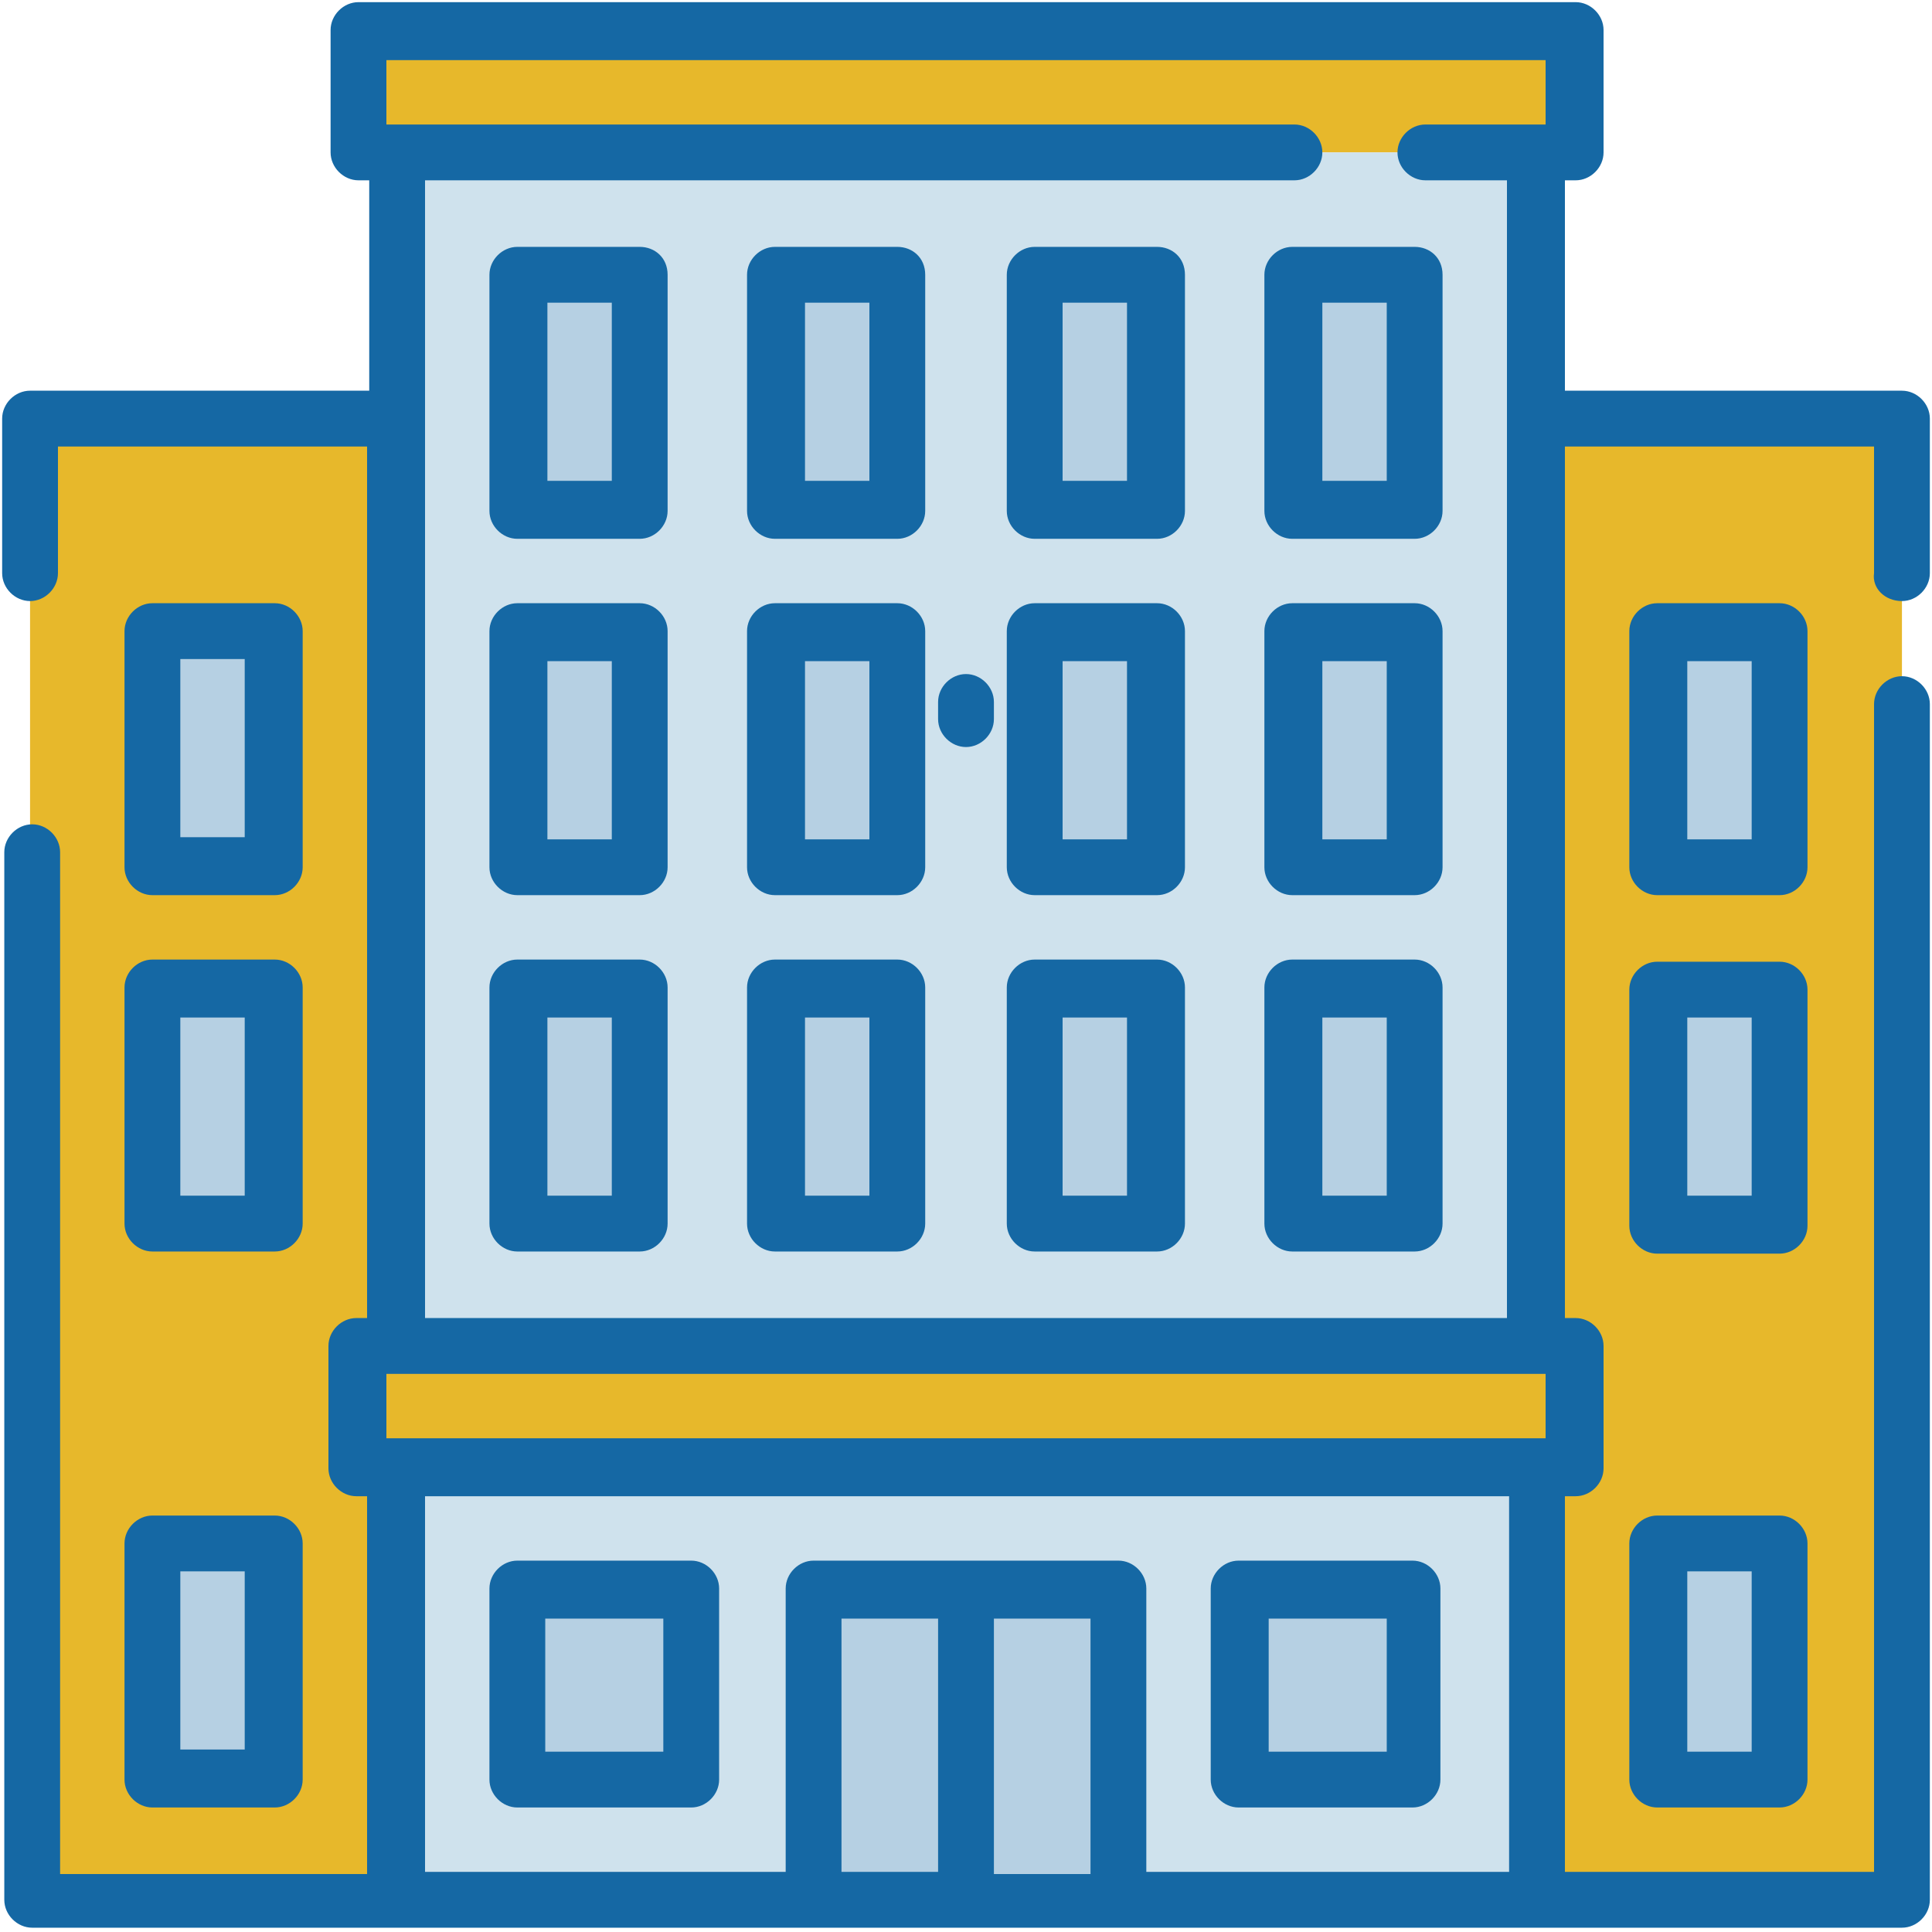 <?xml version="1.0" encoding="utf-8"?>
<!-- Generator: Adobe Illustrator 22.0.1, SVG Export Plug-In . SVG Version: 6.00 Build 0)  -->
<svg version="1.1" id="Capa_1" xmlns="http://www.w3.org/2000/svg" xmlns:xlink="http://www.w3.org/1999/xlink" x="0px" y="0px"
	 viewBox="0 0 90 90" style="enable-background:new 0 0 90 90;" xml:space="preserve">
<style type="text/css">
	.st0{fill:#E7B82B;}
	.st1{fill:#B6D0E3;}
	.st2{fill:#CFE2ED;}
	.st3{fill:#1568A4;}
</style>
<g>
	<rect x="17.8" y="1.4" class="st0" width="56.7" height="5.7"/>
	<rect x="1.4" y="19.5" class="st0" width="17" height="69.1"/>
	<rect x="7.1" y="29.4" class="st1" width="5.7" height="11"/>
	<rect x="7.1" y="46.1" class="st1" width="5.7" height="11"/>
	<rect x="7.1" y="71.9" class="st1" width="5.7" height="11"/>
	<rect x="71.6" y="19.5" class="st0" width="17" height="69.1"/>
	<rect x="18.4" y="7.1" class="st2" width="53.1" height="81.5"/>
	<rect x="24.1" y="12.8" class="st1" width="5.7" height="11"/>
	<rect x="36.1" y="12.8" class="st1" width="5.7" height="11"/>
	<rect x="48.2" y="12.8" class="st1" width="5.7" height="11"/>
	<rect x="60.2" y="12.8" class="st1" width="5.7" height="11"/>
	<rect x="24.1" y="29.4" class="st1" width="5.7" height="11"/>
	<rect x="36.1" y="29.4" class="st1" width="5.7" height="11"/>
	<rect x="48.2" y="29.4" class="st1" width="5.7" height="11"/>
	<rect x="60.2" y="29.4" class="st1" width="5.7" height="11"/>
	<rect x="24.1" y="46.1" class="st1" width="5.7" height="11"/>
	<rect x="36.1" y="46.1" class="st1" width="5.7" height="11"/>
	<rect x="48.2" y="46.1" class="st1" width="5.7" height="11"/>
	<rect x="60.2" y="46.1" class="st1" width="5.7" height="11"/>
	<rect x="24.1" y="74" class="st1" width="8.1" height="8.9"/>
	<rect x="37.9" y="74" class="st1" width="7.1" height="14.5"/>
	<rect x="57.7" y="74" class="st1" width="8.1" height="8.9"/>
	<rect x="45" y="74" class="st1" width="7.1" height="14.5"/>
	<rect x="16.7" y="62.7" class="st0" width="56.7" height="5.7"/>
	<rect x="77.2" y="29.4" class="st1" width="5.7" height="11"/>
	<rect x="77.2" y="46.1" class="st1" width="5.7" height="11"/>
	<rect x="77.2" y="71.9" class="st1" width="5.7" height="11"/>
	<path class="st3" d="M8.4,30.7h3v8.3h-3V30.7z M7.1,41.7h5.7c0.7,0,1.3-0.6,1.3-1.3v-11c0-0.7-0.6-1.3-1.3-1.3H7.1
		c-0.7,0-1.3,0.6-1.3,1.3v11C5.8,41.1,6.4,41.7,7.1,41.7"/>
	<path class="st3" d="M8.4,47.4h3v8.3h-3V47.4z M5.8,57c0,0.7,0.6,1.3,1.3,1.3h5.7c0.7,0,1.3-0.6,1.3-1.3v-11c0-0.7-0.6-1.3-1.3-1.3
		H7.1c-0.7,0-1.3,0.6-1.3,1.3V57z"/>
	<path class="st3" d="M8.4,73.2h3v8.3h-3V73.2z M5.8,82.9c0,0.7,0.6,1.3,1.3,1.3h5.7c0.7,0,1.3-0.6,1.3-1.3v-11
		c0-0.7-0.6-1.3-1.3-1.3H7.1c-0.7,0-1.3,0.6-1.3,1.3V82.9z"/>
	<path class="st3" d="M19.8,61.4v-53h40.5c0.7,0,1.3-0.6,1.3-1.3c0-0.7-0.6-1.3-1.3-1.3H18v-3h54v3h-5.6c-0.7,0-1.3,0.6-1.3,1.3
		c0,0.7,0.6,1.3,1.3,1.3h3.8v53H19.8z M70.2,87.2H53.4V74c0-0.7-0.6-1.3-1.3-1.3H37.9c-0.7,0-1.3,0.6-1.3,1.3v13.2H19.8V69.7h50.5
		V87.2z M46.3,75.4h4.5v11.9h-4.5V75.4z M43.7,87.2h-4.5V75.4h4.5V87.2z M71.5,64C71.6,64,71.6,64,71.5,64C71.6,64,71.6,64,71.5,64
		H72v3h-0.5h0h0H18.4h0h0H18v-3h0.4c0,0,0,0,0,0c0,0,0,0,0,0H71.5z M88.6,28c0.7,0,1.3-0.6,1.3-1.3v-7.2c0-0.7-0.6-1.3-1.3-1.3H72.9
		V8.4h0.5c0.7,0,1.3-0.6,1.3-1.3V1.4c0-0.7-0.6-1.3-1.3-1.3H16.7c-0.7,0-1.3,0.6-1.3,1.3v5.7c0,0.7,0.6,1.3,1.3,1.3h0.5v9.8H1.4
		c-0.7,0-1.3,0.6-1.3,1.3v7.2c0,0.7,0.6,1.3,1.3,1.3c0.7,0,1.3-0.6,1.3-1.3v-5.9h14.4v40.6h-0.5c-0.7,0-1.3,0.6-1.3,1.3v5.7
		c0,0.7,0.6,1.3,1.3,1.3h0.5v17.6H2.8V39.7c0-0.7-0.6-1.3-1.3-1.3c-0.7,0-1.3,0.6-1.3,1.3v48.8c0,0.7,0.6,1.3,1.3,1.3h87.1
		c0.7,0,1.3-0.6,1.3-1.3V32.8c0-0.7-0.6-1.3-1.3-1.3c-0.7,0-1.3,0.6-1.3,1.3v54.4H72.9V69.7h0.5c0.7,0,1.3-0.6,1.3-1.3v-5.7
		c0-0.7-0.6-1.3-1.3-1.3h-0.5V20.8h14.4v5.9C87.2,27.4,87.8,28,88.6,28"/>
	<path class="st3" d="M28.5,22.4h-3v-8.3h3V22.4z M29.8,11.5h-5.7c-0.7,0-1.3,0.6-1.3,1.3v11c0,0.7,0.6,1.3,1.3,1.3h5.7
		c0.7,0,1.3-0.6,1.3-1.3v-11C31.1,12,30.5,11.5,29.8,11.5"/>
	<path class="st3" d="M40.5,22.4h-3v-8.3h3V22.4z M41.8,11.5h-5.7c-0.7,0-1.3,0.6-1.3,1.3v11c0,0.7,0.6,1.3,1.3,1.3h5.7
		c0.7,0,1.3-0.6,1.3-1.3v-11C43.1,12,42.5,11.5,41.8,11.5"/>
	<path class="st3" d="M52.5,22.4h-3v-8.3h3V22.4z M53.9,11.5h-5.7c-0.7,0-1.3,0.6-1.3,1.3v11c0,0.7,0.6,1.3,1.3,1.3h5.7
		c0.7,0,1.3-0.6,1.3-1.3v-11C55.2,12,54.6,11.5,53.9,11.5"/>
	<path class="st3" d="M64.6,22.4h-3v-8.3h3V22.4z M65.9,11.5h-5.7c-0.7,0-1.3,0.6-1.3,1.3v11c0,0.7,0.6,1.3,1.3,1.3h5.7
		c0.7,0,1.3-0.6,1.3-1.3v-11C67.2,12,66.6,11.5,65.9,11.5"/>
	<path class="st3" d="M28.5,39.1h-3v-8.3h3V39.1z M29.8,28.1h-5.7c-0.7,0-1.3,0.6-1.3,1.3v11c0,0.7,0.6,1.3,1.3,1.3h5.7
		c0.7,0,1.3-0.6,1.3-1.3v-11C31.1,28.7,30.5,28.1,29.8,28.1"/>
	<path class="st3" d="M40.5,39.1h-3v-8.3h3V39.1z M41.8,28.1h-5.7c-0.7,0-1.3,0.6-1.3,1.3v11c0,0.7,0.6,1.3,1.3,1.3h5.7
		c0.7,0,1.3-0.6,1.3-1.3v-11C43.1,28.7,42.5,28.1,41.8,28.1"/>
	<path class="st3" d="M52.5,39.1h-3v-8.3h3V39.1z M53.9,28.1h-5.7c-0.7,0-1.3,0.6-1.3,1.3v11c0,0.7,0.6,1.3,1.3,1.3h5.7
		c0.7,0,1.3-0.6,1.3-1.3v-11C55.2,28.7,54.6,28.1,53.9,28.1"/>
	<path class="st3" d="M64.6,39.1h-3v-8.3h3V39.1z M65.9,28.1h-5.7c-0.7,0-1.3,0.6-1.3,1.3v11c0,0.7,0.6,1.3,1.3,1.3h5.7
		c0.7,0,1.3-0.6,1.3-1.3v-11C67.2,28.7,66.6,28.1,65.9,28.1"/>
	<path class="st3" d="M28.5,55.7h-3v-8.3h3V55.7z M29.8,44.7h-5.7c-0.7,0-1.3,0.6-1.3,1.3v11c0,0.7,0.6,1.3,1.3,1.3h5.7
		c0.7,0,1.3-0.6,1.3-1.3v-11C31.1,45.3,30.5,44.7,29.8,44.7"/>
	<path class="st3" d="M40.5,55.7h-3v-8.3h3V55.7z M41.8,44.7h-5.7c-0.7,0-1.3,0.6-1.3,1.3v11c0,0.7,0.6,1.3,1.3,1.3h5.7
		c0.7,0,1.3-0.6,1.3-1.3v-11C43.1,45.3,42.5,44.7,41.8,44.7"/>
	<path class="st3" d="M52.5,55.7h-3v-8.3h3V55.7z M53.9,44.7h-5.7c-0.7,0-1.3,0.6-1.3,1.3v11c0,0.7,0.6,1.3,1.3,1.3h5.7
		c0.7,0,1.3-0.6,1.3-1.3v-11C55.2,45.3,54.6,44.7,53.9,44.7"/>
	<path class="st3" d="M64.6,55.7h-3v-8.3h3V55.7z M65.9,44.7h-5.7c-0.7,0-1.3,0.6-1.3,1.3v11c0,0.7,0.6,1.3,1.3,1.3h5.7
		c0.7,0,1.3-0.6,1.3-1.3v-11C67.2,45.3,66.6,44.7,65.9,44.7"/>
	<path class="st3" d="M25.4,75.4h5.5v6.2h-5.5V75.4z M24.1,84.2h8.1c0.7,0,1.3-0.6,1.3-1.3V74c0-0.7-0.6-1.3-1.3-1.3h-8.1
		c-0.7,0-1.3,0.6-1.3,1.3v8.9C22.8,83.6,23.4,84.2,24.1,84.2"/>
	<path class="st3" d="M59.1,75.4h5.5v6.2h-5.5V75.4z M57.7,84.2h8.1c0.7,0,1.3-0.6,1.3-1.3V74c0-0.7-0.6-1.3-1.3-1.3h-8.1
		c-0.7,0-1.3,0.6-1.3,1.3v8.9C56.4,83.6,57,84.2,57.7,84.2"/>
	<path class="st3" d="M81.6,39.1h-3v-8.3h3V39.1z M84.2,29.4c0-0.7-0.6-1.3-1.3-1.3h-5.7c-0.7,0-1.3,0.6-1.3,1.3v11
		c0,0.7,0.6,1.3,1.3,1.3h5.7c0.7,0,1.3-0.6,1.3-1.3V29.4z"/>
	<path class="st3" d="M81.6,55.7h-3v-8.3h3V55.7z M84.2,46.1c0-0.7-0.6-1.3-1.3-1.3h-5.7c-0.7,0-1.3,0.6-1.3,1.3v11
		c0,0.7,0.6,1.3,1.3,1.3h5.7c0.7,0,1.3-0.6,1.3-1.3V46.1z"/>
	<path class="st3" d="M81.6,81.6h-3v-8.4h3V81.6z M82.9,70.6h-5.7c-0.7,0-1.3,0.6-1.3,1.3v11c0,0.7,0.6,1.3,1.3,1.3h5.7
		c0.7,0,1.3-0.6,1.3-1.3v-11C84.2,71.2,83.6,70.6,82.9,70.6"/>
	<path class="st3" d="M45,31.4L45,31.4c-0.7,0-1.3,0.6-1.3,1.3v0.8c0,0.7,0.6,1.3,1.3,1.3c0.7,0,1.3-0.6,1.3-1.3v-0.8
		C46.3,32,45.7,31.4,45,31.4"/>
</g>
</svg>
